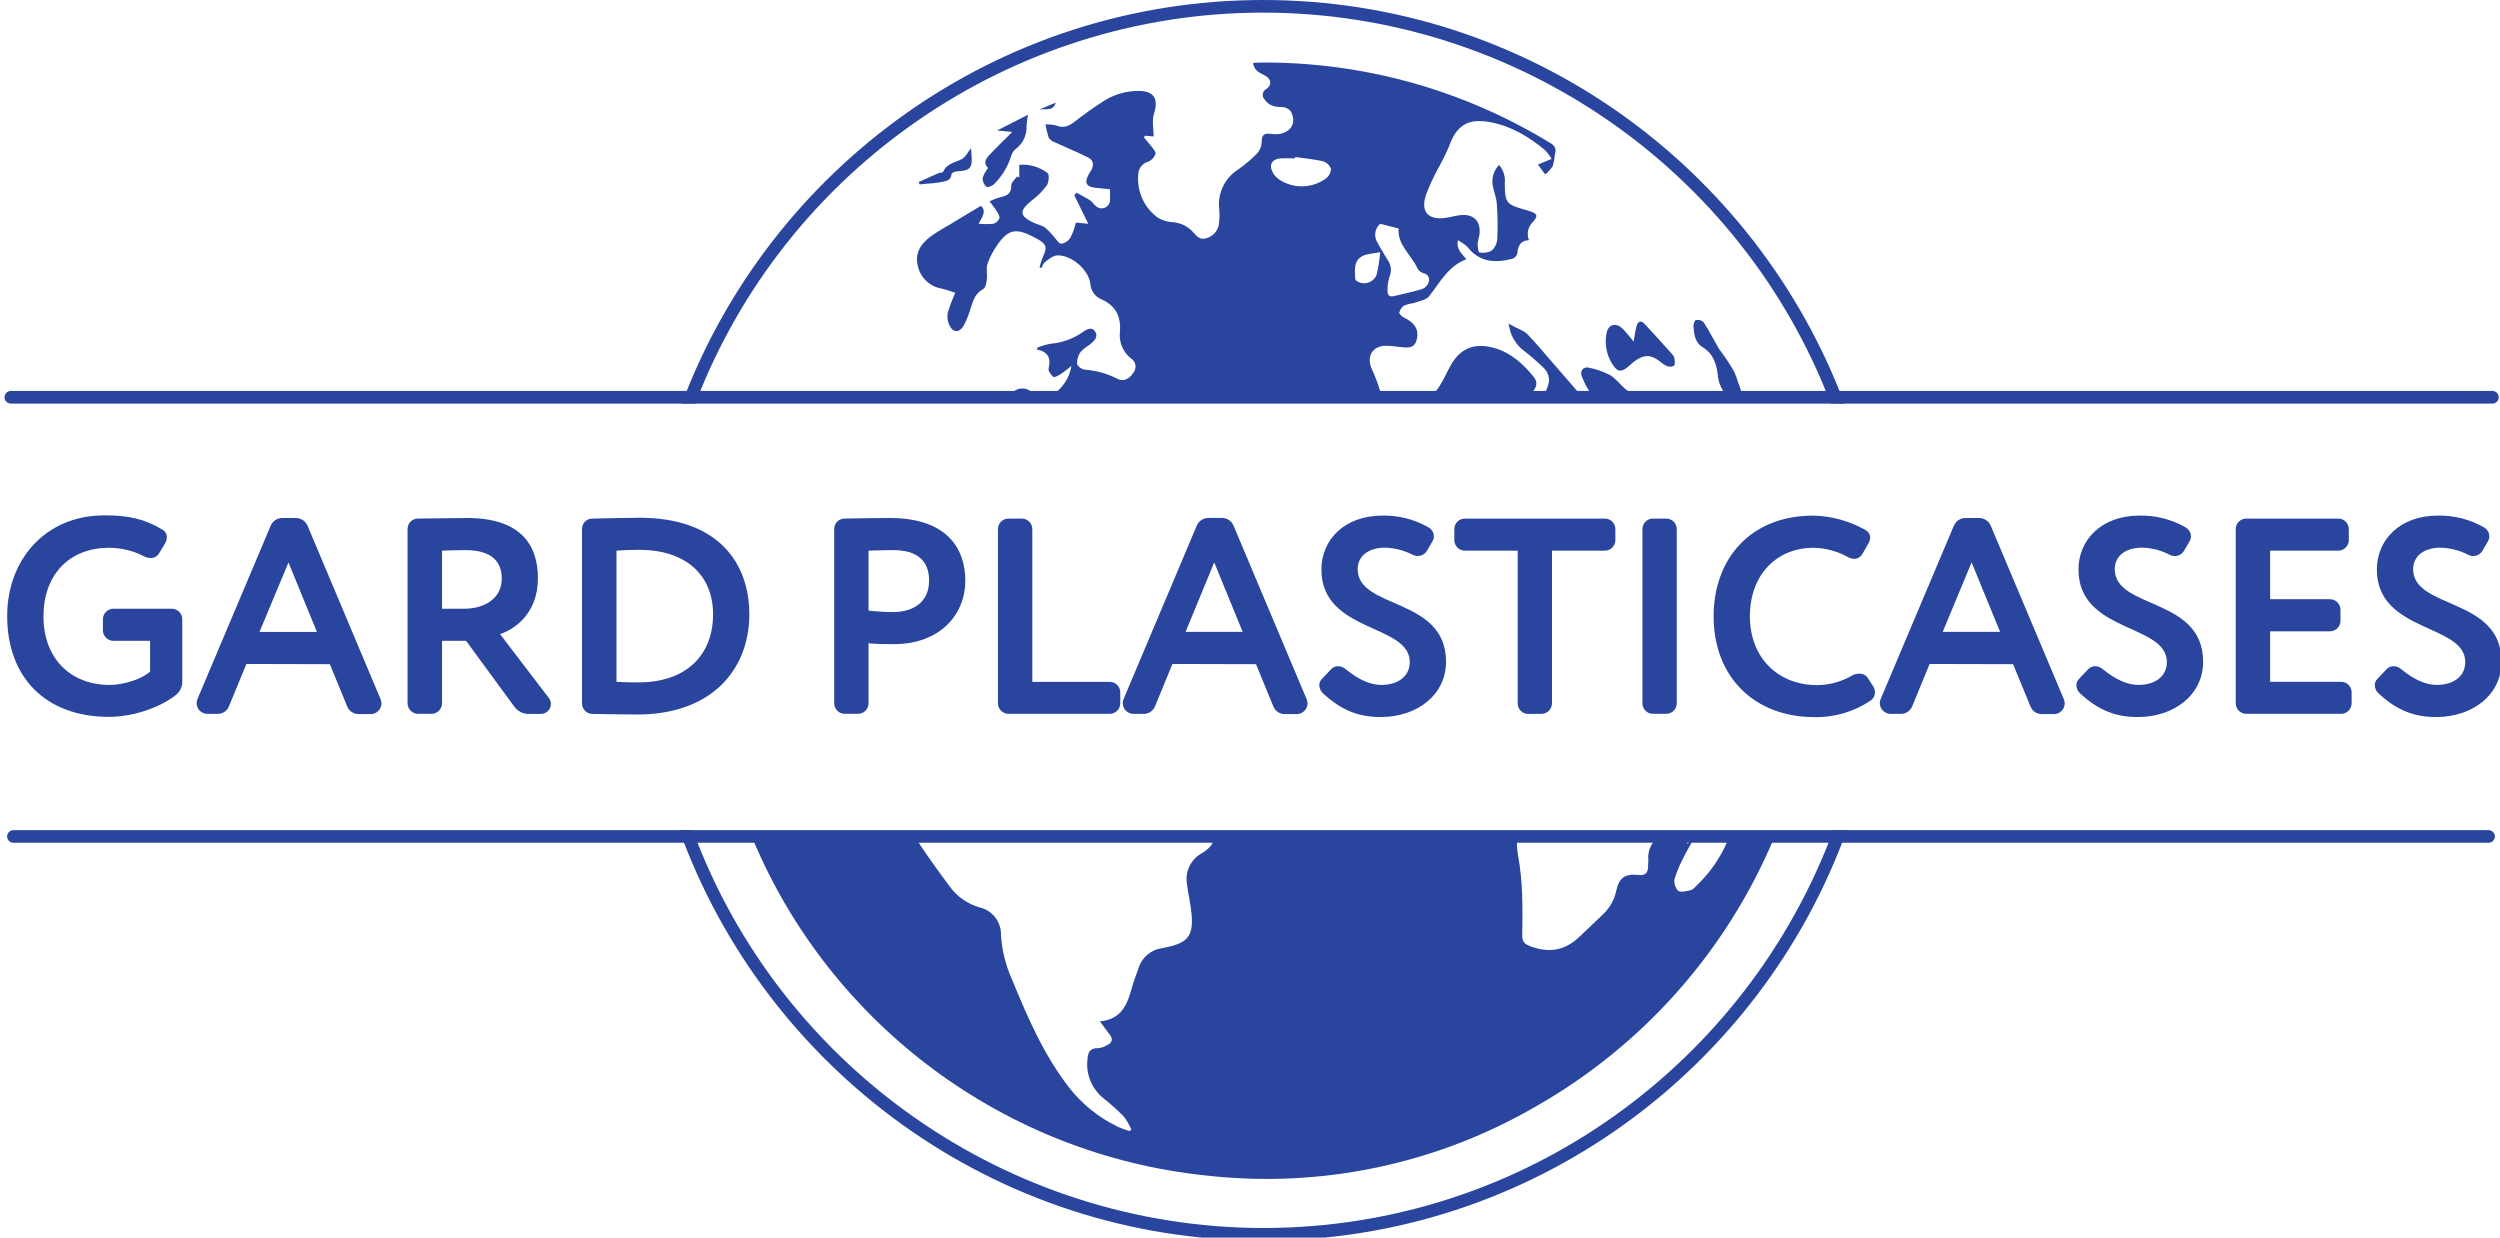 <?xml version="1.0" encoding="UTF-8" standalone="no"?>
<!DOCTYPE svg PUBLIC "-//W3C//DTD SVG 1.1//EN" "http://www.w3.org/Graphics/SVG/1.1/DTD/svg11.dtd">
<svg width="100%" height="100%" viewBox="0 0 101 50" version="1.1" xmlns="http://www.w3.org/2000/svg" xmlns:xlink="http://www.w3.org/1999/xlink" xml:space="preserve" xmlns:serif="http://www.serif.com/" style="fill-rule:evenodd;clip-rule:evenodd;stroke-miterlimit:10;">
    <g transform="matrix(0.17,0,0,0.17,0.183,5.55112e-17)">
        <g transform="matrix(1,0,0,1,-25.76,-6.82)">
            <path d="M388.38,99.75C389.33,98.75 389.67,97.75 388.77,96.69C386.33,93.69 383.52,91.1 379.7,90.01C375,88.66 371.7,90.16 369.54,94.51C368.82,95.96 368.09,97.41 367.24,98.79C366.82,99.477 366.32,100.112 365.75,100.68L387.56,100.68C387.83,100.36 388.09,100.05 388.38,99.75Z" style="fill:rgb(41,69,158);fill-rule:nonzero;stroke:rgb(41,69,158);stroke-width:1px;"/>
        </g>
        <g transform="matrix(1,0,0,1,-25.76,-6.82)">
            <path d="M392.79,92.77C390.96,90.69 389.21,88.52 387.27,86.55C386.5,85.78 385.27,85.45 383.89,84.69C384.346,86.779 385.553,88.63 387.28,89.89C388.929,91.17 390.505,92.542 392,94C392.824,94.86 393.296,95.999 393.32,97.19C393.209,98.468 392.752,99.691 392,100.73L399.69,100.73C397.37,98.07 395.1,95.4 392.79,92.77Z" style="fill:rgb(41,69,158);fill-rule:nonzero;stroke:rgb(41,69,158);stroke-width:1px;"/>
        </g>
        <g transform="matrix(1,0,0,1,-25.76,-6.82)">
            <path d="M352.62,99.61C352.107,97.901 351.476,96.231 350.73,94.61C349.34,91.67 350.73,89.06 353.95,88.99C355.49,88.99 357.04,89.29 358.59,89.39C360.36,89.51 361.14,88.85 361.46,87.11C361.84,85.02 360.8,83.48 358.34,82.29C357.86,82.06 357.15,81.41 357.22,81.11C357.389,80.417 357.805,79.808 358.39,79.4C359.15,79.145 359.929,78.951 360.72,78.82C361.99,78.36 363.64,78.1 364.36,77.17C366.92,73.85 368.9,70.03 373.15,68.43C372.15,67.07 370.68,66.17 371.15,63.9C371.981,64.337 372.752,64.881 373.44,65.52C376.31,69.22 380.07,69.34 384.1,68.32C384.685,68.1 385.127,67.606 385.28,67C385.43,65.24 385.99,64 388.04,63.89C387.436,62.412 387.798,60.706 388.95,59.6C390.25,58.12 390.08,57.6 388.2,57C387.81,56.87 387.42,56.76 387.04,56.65C382.66,55.44 382.31,54.96 382.29,50.39C382.464,48.807 381.975,47.22 380.94,46.01C379.708,47.262 379.137,49.024 379.4,50.76C379.65,52.3 380.32,53.76 380.4,55.33C380.603,58.139 380.637,60.957 380.5,63.77C380.397,64.81 379.89,65.769 379.09,66.44C378.206,66.884 377.195,67.008 376.23,66.79C376,66.79 375.84,65.44 375.83,64.72C375.912,64.087 376.045,63.461 376.23,62.85C376.77,59.48 374.96,57.54 371.63,57.96C370.49,58.1 369.37,58.43 368.23,58.59C364.06,59.2 362.23,57.11 363.57,53.11C364.335,51.107 365.224,49.153 366.23,47.26C367.251,45.457 368.176,43.601 369,41.7C370.81,36.6 373.49,34.89 378.76,35.84C383.76,36.74 388.01,39.31 391.88,42.52C392.468,43.145 392.981,43.837 393.41,44.58L390.16,45.92C390.83,46.83 391.36,47.56 391.9,48.28C392.6,47.708 393.211,47.034 393.71,46.28C393.948,45.329 394.122,44.364 394.23,43.39C394.59,42.11 394.17,41.39 393.04,40.77C372.363,28.134 348.562,21.522 324.33,21.68C323.73,21.68 323.13,21.74 322.49,21.78C322.71,23.78 324.25,24.15 325.49,24.88C326.84,25.72 326.94,27.1 325.6,27.99C325.088,28.248 324.764,28.774 324.764,29.348C324.764,29.721 324.901,30.082 325.15,30.36C326.15,31.93 327.6,32.26 329.34,32.26C330.147,32.268 330.91,32.635 331.42,33.26C332.77,35.72 331.77,37.93 329.08,38.6C328.236,38.74 327.374,38.74 326.53,38.6C325.17,38.47 324.53,38.86 324.53,40.4C324.527,41.414 324.174,42.396 323.53,43.18C322.126,44.635 320.582,45.948 318.92,47.1C315.747,49.098 313.996,52.756 314.43,56.48C314.54,57.696 314.51,58.921 314.34,60.13C314.087,61.728 312.906,63.032 311.34,63.44C309.9,63.94 309.07,62.94 308.26,62.03C307.058,60.676 305.391,59.823 303.59,59.64C302.27,59.595 300.982,59.224 299.84,58.56C296.633,56.222 294.862,52.377 295.17,48.42C295.146,46.928 296.155,45.603 297.6,45.23C298.408,44.881 299.023,44.193 299.28,43.35C299.41,42.83 298.62,42.05 298.17,41.44C297.72,40.83 297.05,40.08 296.49,39.44L296.89,39.07L298.84,39.25C298.84,37.35 298.4,35.41 298.93,33.79C300.07,30.34 298.93,28.42 295.27,28.43C292.359,28.419 289.503,29.238 287.04,30.79C284.66,32.3 282.35,33.96 280.12,35.7C278.73,36.78 277.43,37.36 275.68,36.64C274.849,36.44 273.994,36.356 273.14,36.39C273.305,37.464 273.562,38.521 273.91,39.55C274.237,40.038 274.715,40.407 275.27,40.6C277.92,41.83 280.63,42.92 283.27,44.24C284.65,44.94 284.71,46.24 283.87,47.52L283.5,48.1C282.23,50.26 282.79,51.28 285.32,51.48C286.32,51.56 287.38,51.68 288.48,51.8L288.48,54.27C288.481,54.292 288.481,54.313 288.481,54.335C288.481,55.432 287.578,56.335 286.481,56.335C285.976,56.335 285.49,56.143 285.12,55.8C284.61,55.44 284.3,54.8 283.78,54.46C282.78,53.78 281.62,53.23 280.53,52.62L279.98,53.21L283.31,60L280.37,59.71C280.085,60.924 279.662,62.102 279.11,63.22C278.637,64.028 277.832,64.588 276.91,64.75C276.25,64.75 275.64,63.57 275.01,62.91C274.385,62.152 273.696,61.449 272.95,60.81C272.285,60.462 271.584,60.187 270.86,59.99C266.79,58.21 266.68,56.99 270.17,54.22C271.461,53.257 272.589,52.092 273.51,50.77C273.97,50.06 274.06,48.24 273.64,47.95C271.723,46.477 269.318,45.78 266.91,46L266.91,49L266.39,48.75C265.91,49.44 265.01,50.14 265.02,50.82C265.07,52.75 264.1,53.35 262.48,53.66C261.57,53.909 260.686,54.244 259.84,54.66C260.39,55.4 261,56.12 261.49,56.91C261.83,57.45 262.32,58.17 262.19,58.67C261.952,59.319 261.415,59.814 260.75,60C259.585,60.096 258.415,60.096 257.25,60C258.04,58.44 259.25,57 257.78,55.74C255.02,57.4 252.46,58.92 249.92,60.47C248.453,61.277 247.034,62.169 245.67,63.14C243.5,64.83 242.07,67 242.78,69.93C243.343,72.741 245.601,74.923 248.43,75.39C249.57,75.64 250.66,76.09 251.72,76.39C251.028,77.9 250.433,79.453 249.94,81.04C249.732,81.99 249.819,82.981 250.19,83.88C251.07,85.93 252.64,86.06 253.75,84.13C254.483,82.689 255.069,81.178 255.5,79.62C256.05,77.94 256.63,76.41 258.38,75.48C258.92,75.19 259.11,73.98 259.2,73.16C259.35,71.95 258.98,70.62 259.35,69.52C259.918,67.909 260.713,66.387 261.71,65C264.25,61.34 266.11,61 270.07,63C270.43,63.18 270.79,63.38 271.14,63.57C273.41,64.84 273.62,65.57 272.5,67.91C272.182,68.704 271.921,69.519 271.72,70.35L272.18,70.52C272.44,70.04 272.6,69.41 272.99,69.12C273.88,68.47 274.86,67.59 275.85,67.52C279.19,67.31 283.38,70.88 283.8,74.21C283.884,75.865 284.918,77.329 286.45,77.96C289.75,79.4 291.08,81.96 290.85,85.48C290.503,87.945 291.481,90.419 293.42,91.98C294.114,92.392 294.541,93.142 294.541,93.949C294.541,94.452 294.375,94.941 294.07,95.34C293.07,96.88 291.74,97.59 290.27,96.86C287.861,95.613 285.225,94.868 282.52,94.67C281.83,94.67 280.72,93.84 280.65,93.27C280.598,92.279 280.883,91.298 281.46,90.49C282.092,89.815 282.815,89.233 283.61,88.76C284.61,87.94 285.81,86.94 284.92,85.59C284.03,84.24 282.66,85.28 281.76,85.9C279.551,87.391 276.996,88.29 274.34,88.51C273.282,88.714 272.245,89.012 271.24,89.4L271.11,89.88C273.77,90.44 274.5,91.94 273.88,94.4C273.73,94.98 274.46,95.94 275.03,96.4C275.24,96.59 276.21,96.07 276.74,95.73C277.54,95.22 278.26,94.6 279.31,93.79C278.84,96.606 277.211,99.1 274.82,100.66L353.11,100.66C352.907,100.33 352.742,99.978 352.62,99.61ZM352.67,60L357.06,61.12C356.74,65.12 360.18,67.43 361.6,70.73C361.906,71.223 362.389,71.581 362.95,71.73C363.73,71.852 364.31,72.531 364.31,73.321C364.31,73.555 364.259,73.787 364.16,74C363.896,74.689 363.356,75.237 362.67,75.51C360.48,76.18 358.22,76.63 356,77.18C354.94,77.45 354.38,77.01 354.43,75.99C354.381,74.835 354.537,73.681 354.89,72.58C355.458,71.288 355.302,69.787 354.48,68.64C353.65,67.25 352.77,65.88 352.02,64.45C351.111,63.016 351.389,61.114 352.67,60ZM339.61,49.36C336.446,51.565 332.257,51.687 328.97,49.67C328.225,49.234 327.608,48.61 327.18,47.86C326.13,45.95 326.97,44.54 329.18,44.45C330.27,44.4 331.37,44.45 332.46,44.45L332.46,44.14C334.67,44.46 336.92,44.64 339.08,45.14C339.981,45.415 340.697,46.108 341,47C340.922,47.957 340.41,48.828 339.61,49.36ZM347.35,73.74C347.09,73.61 346.75,73.29 346.74,73.04C346.64,71.04 346.34,68.91 348.34,67.74C349.41,67.11 350.84,67.12 352.69,66.74C352.533,68.565 352.242,70.377 351.82,72.16C351.339,73.354 350.176,74.14 348.889,74.14C348.35,74.14 347.82,74.002 347.35,73.74Z" style="fill:rgb(41,69,158);fill-rule:nonzero;"/>
        </g>
        <g transform="matrix(1,0,0,1,-25.76,-6.82)">
            <path d="M310.36,209.55C307.667,210.988 306.211,214.03 306.78,217.03C307.08,219.33 307.61,221.61 307.84,223.91C308.35,229.13 307.02,230.85 301.97,231.91L300.61,232.19C298.091,232.609 296.015,234.42 295.26,236.86C294.72,238.45 294.09,240.02 293.65,241.63C292.59,245.55 291.16,249.09 286.07,249.54C286.99,250.78 287.65,251.71 288.36,252.61C289.22,253.68 289.03,254.61 287.86,255.15C287.184,255.587 286.412,255.851 285.61,255.92C283.7,255.85 283.24,256.92 283.12,258.51C282.693,262.1 284.17,265.664 287.01,267.9C288.693,269.223 290.286,270.657 291.78,272.19C292.497,273.144 293.095,274.181 293.56,275.28L293.1,275.62C292.1,275.26 291.1,274.98 290.21,274.53C285.765,272.371 281.867,269.232 278.81,265.35C272.81,257.64 268.95,248.75 265.26,239.77C263.719,236.386 262.805,232.75 262.56,229.04C262.661,225.907 260.493,223.121 257.43,222.45C254.622,221.637 252.159,219.917 250.43,217.56C247.71,213.88 245.01,210.18 242.51,206.35C242.51,206.29 242.45,206.23 242.41,206.17L203.56,206.17C222.116,250.452 263.496,281.192 311.25,286.17C338.63,289.293 366.298,283.453 390.08,269.53C415.2,255.135 434.911,232.883 446.17,206.21L435.38,206.21C435.33,206.36 435.29,206.52 435.23,206.67C433.478,210.789 430.878,214.492 427.6,217.54C427.309,217.903 426.931,218.185 426.5,218.36C425.5,218.55 424.17,218.98 423.5,218.53C422.771,217.783 422.449,216.726 422.64,215.7C423.189,213.936 423.906,212.228 424.78,210.6C425.37,209.36 426.08,208.18 426.95,206.6L425.64,207.33C425.536,206.976 425.456,206.615 425.4,206.25L418.19,206.25C416.891,207.519 416.235,209.312 416.41,211.12C416.41,211.64 416.34,212.17 416.34,212.69C416.34,214.28 415.72,214.93 413.99,214.75C410.84,214.42 409.44,215.44 408.78,218.51C408.338,220.623 407.263,222.552 405.7,224.04C403.79,225.9 401.84,227.71 399.91,229.55C396.53,232.76 392.7,233.34 388.38,231.7C387.01,231.18 386.38,230.61 386.44,229.02C386.54,222.69 386.61,216.36 385.44,210.09C385.208,208.824 385.134,207.534 385.22,206.25L313.11,206.25C313,207.37 312.06,208.51 310.36,209.55Z" style="fill:rgb(41,69,158);fill-rule:nonzero;"/>
        </g>
        <g transform="matrix(1,0,0,1,-25.76,-6.82)">
            <path d="M267.86,99.65C266.955,99.576 266.068,99.95 265.49,100.65L269.64,100.65C269.263,100.029 268.587,99.649 267.86,99.65Z" style="fill-rule:nonzero;stroke:rgb(41,69,158);stroke-width:1px;"/>
        </g>
        <g transform="matrix(1,0,0,1,-25.76,-6.82)">
            <path d="M407,96.35C405.483,95.581 403.868,95.022 402.2,94.69C401.27,94.45 400.67,95.13 401.05,96.03C401.618,97.584 402.406,99.049 403.39,100.38C403.48,100.49 403.58,100.58 403.67,100.68L411.95,100.68C411.49,100.33 411.02,99.98 410.58,99.61C409.33,98.57 408.35,97.15 407,96.35Z" style="fill:rgb(41,69,158);fill-rule:nonzero;stroke:rgb(41,69,158);stroke-width:1px;"/>
        </g>
        <g transform="matrix(1,0,0,1,-25.76,-6.82)">
            <path d="M411.47,94.07C412.1,93.56 412.68,92.98 413.34,92.52C415.47,91.02 417.11,91.1 419.16,92.72C419.677,93.179 420.26,93.556 420.89,93.84C421.407,94.047 421.99,94.014 422.48,93.75C422.78,93.47 422.69,92.75 422.64,92.15C422.577,91.746 422.4,91.368 422.13,91.06C419.93,88.61 417.73,86.16 415.48,83.75C414.63,82.85 413.9,83.19 413.6,84.3C413.3,85.41 413.22,86.3 412.92,87.99C411.87,86.74 411.16,85.8 410.36,84.99C408.81,83.39 406.87,83.84 406.48,85.99C405.931,88.703 406.533,91.526 408.14,93.78C409.19,95.23 410,95.25 411.47,94.07Z" style="fill:rgb(41,69,158);fill-rule:nonzero;"/>
        </g>
        <g transform="matrix(1,0,0,1,-25.76,-6.82)">
            <path d="M259.13,51.23C259.42,51.45 260.59,50.96 261.01,50.49C262.863,48.633 264.233,46.349 265,43.84C265.195,43.169 265.598,42.577 266.15,42.15C267.828,40.871 268.763,38.836 268.64,36.73C268.71,35.844 268.827,34.963 268.99,34.09L261.66,37.82L265.24,38.18C263.24,40.18 261.42,41.92 259.73,43.73C258.87,44.65 258.32,45.73 259.52,46.73C258.929,47.45 258.478,48.274 258.19,49.16C258.189,49.953 258.532,50.709 259.13,51.23Z" style="fill:rgb(41,69,158);fill-rule:nonzero;"/>
        </g>
        <g transform="matrix(1,0,0,1,-25.76,-6.82)">
            <path d="M437.82,97.94C437.561,96.998 437.227,96.078 436.82,95.19C436.16,93.95 435.36,92.79 434.58,91.62C434.13,90.93 433.58,90.32 433.14,89.62C431.93,87.55 430.84,85.4 429.54,83.39C429.049,82.92 428.351,82.731 427.69,82.89C427.34,82.98 427.21,83.89 427.11,84.16C427.3,86.44 427.47,88.23 429.39,89.39C431.75,90.82 432.6,93.21 432.9,95.87C433.036,97.648 433.737,99.338 434.9,100.69L438.57,100.69C438.58,100.604 438.58,100.516 438.57,100.43C438.429,99.571 438.177,98.734 437.82,97.94Z" style="fill:rgb(41,69,158);fill-rule:nonzero;"/>
        </g>
        <g transform="matrix(1,0,0,1,-25.76,-6.82)">
            <path d="M246.42,50.36C247.22,50.285 248.014,50.165 248.8,50C249.8,49.79 250.71,49.54 250.8,48.22C250.8,47.96 251.54,47.59 251.95,47.56C255.35,47.35 255.81,46.85 255.55,43.42C255.55,42.97 255.47,42.51 255.43,42.04C254.65,43.04 254.12,44.18 253.23,44.64C251.63,45.47 249.67,45.64 248.83,47.64C248.73,47.87 248.07,47.81 247.71,47.97C246.14,48.66 244.58,49.38 243.01,50.08L243.22,50.64C244.29,50.51 245.36,50.47 246.42,50.36Z" style="fill:rgb(41,69,158);fill-rule:nonzero;"/>
        </g>
        <g transform="matrix(1,0,0,1,-25.76,-6.82)">
            <path d="M275.56,31.22L271.56,32.9C273,32.53 275,33.4 275.56,31.22Z" style="fill:rgb(41,69,158);fill-rule:nonzero;"/>
        </g>
        <path d="M1.5,94.41L591.22,94.41" style="fill:none;fill-rule:nonzero;"/>
        <g transform="matrix(1,0,0,1,-25.76,-6.82)">
            <path d="M617,102.73L27.26,102.73C26.437,102.73 25.76,102.053 25.76,101.23C25.76,100.407 26.437,99.73 27.26,99.73L617,99.73C617.823,99.73 618.5,100.407 618.5,101.23C618.5,102.053 617.823,102.73 617,102.73Z" style="fill:rgb(41,69,158);fill-rule:nonzero;"/>
        </g>
        <path d="M2.11,198.78L590.32,198.78" style="fill:none;fill-rule:nonzero;"/>
        <g transform="matrix(1,0,0,1,-25.76,-6.82)">
            <path d="M616.08,207.1L27.87,207.1C27.047,207.1 26.37,206.423 26.37,205.6C26.37,204.777 27.047,204.1 27.87,204.1L616.08,204.1C616.903,204.1 617.58,204.777 617.58,205.6C617.58,206.423 616.903,207.1 616.08,207.1Z" style="fill:rgb(41,69,158);fill-rule:nonzero;"/>
        </g>
        <g transform="matrix(1,0,0,1,-25.76,-6.82)">
            <path d="M50.74,169.59C54.32,169.59 58.63,168.06 60.35,166.4L60.35,159.11L51.6,159.11C50.259,159.089 49.161,157.991 49.14,156.65L49.14,153.93C49.167,152.592 50.262,151.501 51.6,151.48L65.53,151.48C66.873,151.491 67.978,152.587 68,153.93L68,168.93C67.975,170.132 67.408,171.261 66.46,172C62.21,175.32 55.71,177.18 50.6,177.18C35.41,177.18 26.39,167.69 26.39,153.23C26.39,139.9 35.39,129.29 49.54,129.29C55.25,129.29 59.16,130.15 63.47,132.8C64.031,133.188 64.356,133.838 64.33,134.52C64.314,135.011 64.18,135.491 63.94,135.92L62.48,138.31C62.075,139.026 61.302,139.459 60.48,139.43C59.947,139.417 59.424,139.284 58.95,139.04C56.351,137.695 53.466,136.995 50.54,137C41.54,137 35.02,143 35.02,153.32C35,163.15 41.32,169.59 50.74,169.59Z" style="fill:rgb(41,69,158);fill-rule:nonzero;"/>
        </g>
        <g transform="matrix(1,0,0,1,-25.76,-6.82)">
            <path d="M83.24,164.61L79.12,174.61C78.698,175.74 77.606,176.487 76.4,176.47L74,176.47C73.987,176.47 73.973,176.47 73.96,176.47C72.561,176.47 71.41,175.319 71.41,173.92C71.41,173.907 71.41,173.893 71.41,173.88C71.42,173.56 71.488,173.245 71.61,172.95L89,131.78C89.462,130.655 90.564,129.918 91.78,129.92L95,129.92C96.216,129.918 97.318,130.655 97.78,131.78L115.14,173C115.262,173.295 115.33,173.61 115.34,173.93C115.34,173.943 115.34,173.957 115.34,173.97C115.34,175.369 114.189,176.52 112.79,176.52C112.777,176.52 112.763,176.52 112.75,176.52L109.9,176.52C108.696,176.531 107.606,175.786 107.18,174.66L103.07,164.66L83.24,164.61ZM86.35,157L100,157L93.24,140.49L86.35,157Z" style="fill:rgb(41,69,158);fill-rule:nonzero;"/>
        </g>
        <g transform="matrix(1,0,0,1,-25.76,-6.82)">
            <path d="M135.44,159.11L129.73,159.11L129.73,174C129.709,175.338 128.618,176.433 127.28,176.46L124,176.46C122.659,176.439 121.561,175.341 121.54,174L121.54,132.51C121.54,132.507 121.54,132.503 121.54,132.5C121.54,131.161 122.641,130.06 123.98,130.06C123.987,130.06 123.993,130.06 124,130.06C128,129.99 134.61,129.92 135.67,129.92C148.34,129.92 152.52,136.22 152.52,144.25C152.52,152.28 147.41,156.19 143.52,157.52L155.07,172.64C155.415,173.048 155.603,173.566 155.6,174.1C155.6,174.103 155.6,174.107 155.6,174.11C155.6,175.416 154.526,176.49 153.22,176.49C153.217,176.49 153.213,176.49 153.21,176.49L150.16,176.49C148.9,176.452 147.724,175.84 146.97,174.83L135.44,159.11ZM135.04,151.48C139.75,151.48 143.93,149.09 143.93,144.32C143.93,140.67 141.93,137.55 135.3,137.55C133.78,137.55 131.92,137.62 129.73,137.68L129.73,151.48L135.04,151.48Z" style="fill:rgb(41,69,158);fill-rule:nonzero;"/>
        </g>
        <g transform="matrix(1,0,0,1,-25.76,-6.82)">
            <path d="M176.69,129.86C195.26,129.86 202.76,140.53 202.76,152.81C202.76,165.87 193.87,176.62 176.16,176.62C173.84,176.62 169.79,176.55 165.48,176.49C164.118,176.485 163,175.362 163,174L163,132.51C163,132.507 163,132.503 163,132.5C163,131.161 164.101,130.06 165.44,130.06C165.443,130.06 165.447,130.06 165.45,130.06C169.13,130 174,129.86 176.69,129.86ZM171.19,168.86C173.44,168.99 175.3,168.99 176.43,168.99C187.63,168.99 194.14,162.62 194.14,152.81C194.14,143.45 187.63,137.48 176.56,137.48C174.63,137.48 173.04,137.55 171.19,137.68L171.19,168.86Z" style="fill:rgb(41,69,158);fill-rule:nonzero;"/>
        </g>
        <g transform="matrix(1,0,0,1,-25.76,-6.82)">
            <path d="M254.09,144.85C254.09,152.74 248.19,159.9 237.09,159.9C235.7,159.9 233.09,159.9 231.09,159.7L231.09,174C231.069,175.341 229.971,176.439 228.63,176.46L225.38,176.46C224.042,176.433 222.951,175.338 222.93,174L222.93,132.51C222.93,132.507 222.93,132.503 222.93,132.5C222.93,131.161 224.031,130.06 225.37,130.06C225.373,130.06 225.377,130.06 225.38,130.06C228.7,129.99 233.61,129.92 236.13,129.92C249.78,129.92 254.09,137.22 254.09,144.85ZM231.09,151.94C233.006,152.151 234.932,152.265 236.86,152.28C241.7,152.28 245.48,149.95 245.48,144.78C245.48,139.94 242.48,137.55 236.93,137.55C235.27,137.55 233.28,137.62 231.09,137.68L231.09,151.94Z" style="fill:rgb(41,69,158);fill-rule:nonzero;"/>
        </g>
        <g transform="matrix(1,0,0,1,-25.76,-6.82)">
            <path d="M290.91,174C290.889,175.341 289.791,176.439 288.45,176.46L264.31,176.46C262.969,176.439 261.871,175.341 261.85,174L261.85,132.51C261.871,131.17 262.97,130.076 264.31,130.06L267.56,130.06C268.896,130.081 269.989,131.174 270.01,132.51L270.01,168.86L288.45,168.86C289.788,168.881 290.883,169.972 290.91,171.31L290.91,174Z" style="fill:rgb(41,69,158);fill-rule:nonzero;"/>
        </g>
        <g transform="matrix(1,0,0,1,-25.76,-6.82)">
            <path d="M303.31,164.61L299.2,174.61C298.774,175.736 297.684,176.481 296.48,176.47L294.09,176.47C294.077,176.47 294.063,176.47 294.05,176.47C292.651,176.47 291.5,175.319 291.5,173.92C291.5,173.907 291.5,173.893 291.5,173.88C291.51,173.56 291.578,173.245 291.7,172.95L309.08,131.76C309.543,130.632 310.651,129.894 311.87,129.9L315.05,129.9C316.269,129.894 317.377,130.632 317.84,131.76L335.21,173C335.337,173.294 335.405,173.61 335.41,173.93C335.41,173.943 335.41,173.957 335.41,173.97C335.41,175.369 334.259,176.52 332.86,176.52C332.85,176.52 332.84,176.52 332.83,176.52L330,176.52C328.796,176.531 327.706,175.786 327.28,174.66L323.17,164.66L303.31,164.61ZM306.43,156.98L320,156.98L313.24,140.47L306.43,156.98Z" style="fill:rgb(41,69,158);fill-rule:nonzero;"/>
        </g>
        <g transform="matrix(1,0,0,1,-25.76,-6.82)">
            <path d="M341,165.87C341.424,165.402 342.028,165.136 342.66,165.14C343.347,165.154 344.007,165.413 344.52,165.87C347.52,168.33 350.36,169.59 352.94,169.59C356.79,169.59 359.71,167.66 359.71,164.15C359.71,154.99 338.71,157.25 338.71,142.15C338.71,135.15 344.15,129.35 353.17,129.35C357.055,129.26 360.89,130.247 364.25,132.2C364.993,132.646 365.447,133.454 365.44,134.32C365.434,134.719 365.32,135.11 365.11,135.45L363.85,137.64C363.186,138.826 361.693,139.295 360.47,138.7C358.418,137.623 356.146,137.031 353.83,136.97C349.83,136.97 347.33,139.03 347.33,142.08C347.33,151.7 368.33,148.65 368.33,164.08C368.33,171.91 361.5,177.22 352.81,177.22C347.81,177.22 343.66,175.82 339.08,171.58C338.536,171.085 338.224,170.385 338.22,169.65C338.219,169.105 338.431,168.581 338.81,168.19L341,165.87Z" style="fill:rgb(41,69,158);fill-rule:nonzero;"/>
        </g>
        <g transform="matrix(1,0,0,1,-25.76,-6.82)">
            <path d="M387.81,176.49C386.47,176.469 385.376,175.37 385.36,174.03L385.36,137.68L372.75,137.68C371.414,137.659 370.321,136.566 370.3,135.23L370.3,132.51C370.321,131.174 371.414,130.081 372.75,130.06L406.12,130.06C407.456,130.081 408.549,131.174 408.57,132.51L408.57,135.23C408.549,136.566 407.456,137.659 406.12,137.68L393.51,137.68L393.51,174C393.494,175.34 392.4,176.439 391.06,176.46L387.81,176.49Z" style="fill:rgb(41,69,158);fill-rule:nonzero;"/>
        </g>
        <g transform="matrix(1,0,0,1,-25.76,-6.82)">
            <path d="M423.16,174C423.139,175.338 422.048,176.433 420.71,176.46L417.46,176.46C416.119,176.439 415.021,175.341 415,174L415,132.51C415.021,131.17 416.12,130.076 417.46,130.06L420.71,130.06C422.046,130.081 423.139,131.174 423.16,132.51L423.16,174Z" style="fill:rgb(41,69,158);fill-rule:nonzero;"/>
        </g>
        <g transform="matrix(1,0,0,1,-25.76,-6.82)">
            <path d="M455.66,137C447.04,137 440.54,143.24 440.54,153.32C440.54,163 447.11,169.64 456.54,169.64C459.482,169.614 462.365,168.814 464.9,167.32C465.369,167.07 465.889,166.934 466.42,166.92C467.291,166.842 468.135,167.26 468.6,168L469.79,169.85C470.099,170.299 470.26,170.835 470.25,171.38C470.265,172.112 469.921,172.807 469.33,173.24C465.368,175.945 460.657,177.344 455.86,177.24C441.67,177.24 431.92,167.75 431.92,153.29C431.92,139.96 440.34,129.35 455.66,129.35C459.914,129.46 464.079,130.596 467.8,132.66C468.581,132.982 469.103,133.736 469.13,134.58C469.11,135.05 468.973,135.507 468.73,135.91L467.34,138.37C466.957,139.126 466.187,139.611 465.34,139.63C464.828,139.621 464.325,139.483 463.88,139.23C461.365,137.823 458.541,137.057 455.66,137Z" style="fill:rgb(41,69,158);fill-rule:nonzero;"/>
        </g>
        <g transform="matrix(1,0,0,1,-25.76,-6.82)">
            <path d="M483.25,164.61L479.14,174.61C478.716,175.738 477.625,176.484 476.42,176.47L474,176.47C473.99,176.47 473.98,176.47 473.97,176.47C472.571,176.47 471.42,175.319 471.42,173.92C471.42,173.907 471.42,173.893 471.42,173.88C471.425,173.56 471.493,173.244 471.62,172.95L489,131.78C489.463,130.652 490.571,129.914 491.79,129.92L495,129.92C496.219,129.914 497.327,130.652 497.79,131.78L515.16,173C515.282,173.295 515.35,173.61 515.36,173.93C515.36,173.943 515.36,173.957 515.36,173.97C515.36,175.369 514.209,176.52 512.81,176.52C512.797,176.52 512.783,176.52 512.77,176.52L509.92,176.52C508.715,176.534 507.624,175.788 507.2,174.66L503.09,164.66L483.25,164.61ZM486.37,156.98L500,156.98L493.23,140.47L486.37,156.98Z" style="fill:rgb(41,69,158);fill-rule:nonzero;"/>
        </g>
        <g transform="matrix(1,0,0,1,-25.76,-6.82)">
            <path d="M520.93,165.87C521.354,165.402 521.958,165.136 522.59,165.14C523.274,165.154 523.931,165.413 524.44,165.87C527.44,168.33 530.28,169.59 532.87,169.59C536.71,169.59 539.63,167.66 539.63,164.15C539.63,154.99 518.63,157.25 518.63,142.15C518.63,135.15 524.07,129.35 533.09,129.35C536.972,129.258 540.805,130.245 544.16,132.2C544.905,132.645 545.363,133.452 545.36,134.32C545.349,134.719 545.235,135.108 545.03,135.45L543.76,137.64C543.322,138.437 542.489,138.941 541.58,138.96C541.165,138.97 540.754,138.881 540.38,138.7C538.332,137.622 536.063,137.03 533.75,136.97C529.7,136.97 527.25,139.03 527.25,142.08C527.25,151.7 548.25,148.65 548.25,164.08C548.25,171.91 541.41,177.22 532.72,177.22C527.72,177.22 523.57,175.82 518.99,171.58C518.446,171.085 518.134,170.385 518.13,169.65C518.128,169.103 518.344,168.578 518.73,168.19L520.93,165.87Z" style="fill:rgb(41,69,158);fill-rule:nonzero;"/>
        </g>
        <g transform="matrix(1,0,0,1,-25.76,-6.82)">
            <path d="M583.54,174C583.519,175.338 582.428,176.433 581.09,176.46L558.47,176.46C557.125,176.444 556.021,175.345 556,174L556,132.51C556.021,131.17 557.12,130.076 558.46,130.06L580.41,130.06C581.75,130.076 582.849,131.17 582.87,132.51L582.87,135.23C582.849,136.57 581.75,137.664 580.41,137.68L564.17,137.68L564.17,149.22L578.43,149.22C579.771,149.241 580.869,150.339 580.89,151.68L580.89,154.4C580.863,155.738 579.768,156.829 578.43,156.85L564.17,156.85L564.17,168.85L581.09,168.85C582.426,168.871 583.519,169.964 583.54,171.3L583.54,174Z" style="fill:rgb(41,69,158);fill-rule:nonzero;"/>
        </g>
        <g transform="matrix(1,0,0,1,-25.76,-6.82)">
            <path d="M591.83,165.87C592.254,165.402 592.858,165.136 593.49,165.14C594.177,165.154 594.837,165.413 595.35,165.87C598.35,168.33 601.18,169.59 603.77,169.59C607.62,169.59 610.54,167.66 610.54,164.15C610.54,154.99 589.54,157.25 589.54,142.15C589.54,135.15 594.98,129.35 604,129.35C607.885,129.26 611.72,130.247 615.08,132.2C615.823,132.646 616.277,133.454 616.27,134.32C616.264,134.719 616.15,135.11 615.94,135.45L614.68,137.64C614.237,138.437 613.402,138.94 612.49,138.96C612.078,138.971 611.67,138.882 611.3,138.7C609.248,137.623 606.976,137.031 604.66,136.97C600.66,136.97 598.16,139.03 598.16,142.08C598.16,151.7 619.16,148.65 619.16,164.08C619.16,171.91 612.33,177.22 603.64,177.22C598.64,177.22 594.48,175.82 589.91,171.58C589.366,171.085 589.054,170.385 589.05,169.65C589.039,169.103 589.252,168.575 589.64,168.19L591.83,165.87Z" style="fill:rgb(41,69,158);fill-rule:nonzero;"/>
        </g>
        <g transform="matrix(1,0,0,1,-25.76,-6.82)">
            <path d="M324.85,6.82C261.67,6.82 207.66,46.82 186.72,102.73L189.93,102.73C211.239,46.906 265.092,9.819 324.845,9.819C384.598,9.819 438.451,46.906 459.76,102.73L463,102.73C442,46.76 388,6.82 324.85,6.82Z" style="fill:rgb(41,69,158);fill-rule:nonzero;"/>
        </g>
        <g transform="matrix(1,0,0,1,-25.76,-6.82)">
            <path d="M324.85,298.65C264.476,298.581 210.212,260.727 189.3,204.09L186.12,204.09C206.6,260.91 261.05,301.65 324.85,301.65C388.65,301.65 443.08,260.92 463.57,204.1L460.38,204.1C440,259.23 387,298.65 324.85,298.65Z" style="fill:rgb(41,69,158);fill-rule:nonzero;"/>
        </g>
    </g>
</svg>

